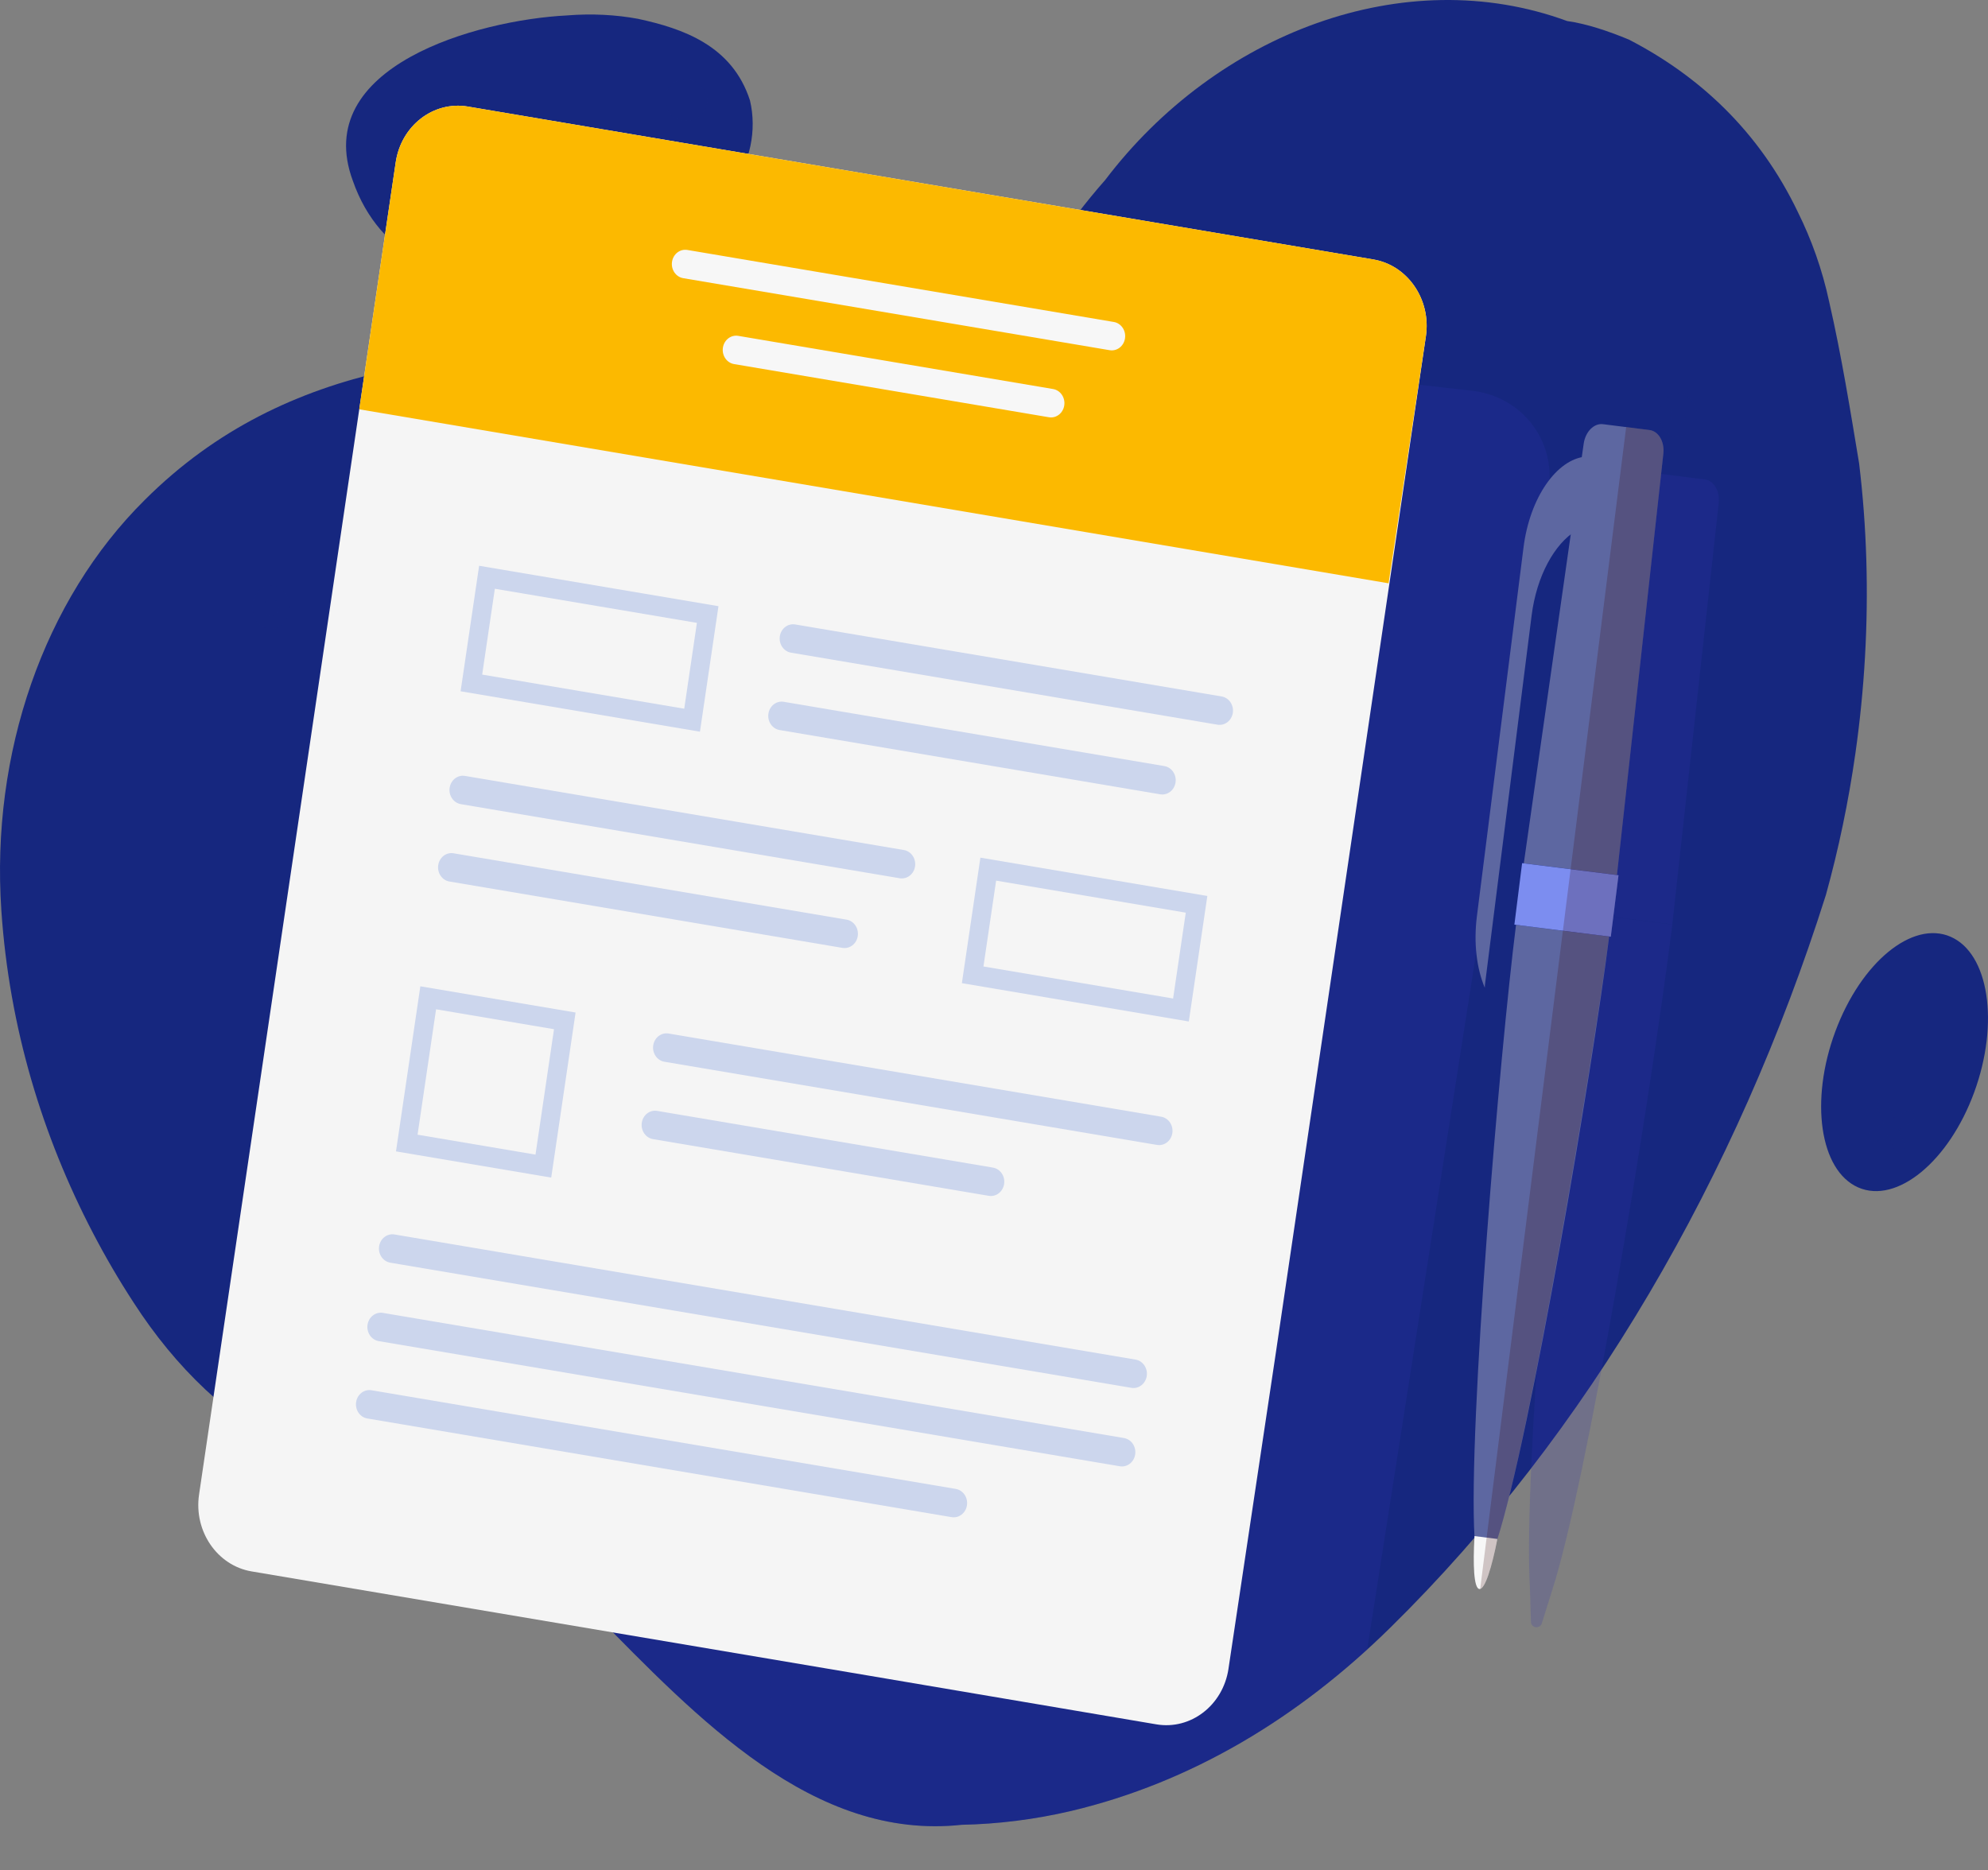 <svg viewBox="0 0 2144.21 2017.28" xmlns:xlink="http://www.w3.org/1999/xlink" xmlns="http://www.w3.org/2000/svg">
  <rect x="0" y="0" width="2144.21" height="2017.28" fill="#808080" stroke="none"/>
  <defs>
    <style>
      .cls-1 {
        fill: #360302;
        opacity: .21;
      }

      .cls-2 {
        fill: #f5f5f5;
      }

      .cls-3, .cls-4, .cls-5 {
        fill-rule: evenodd;
      }

      .cls-3, .cls-6 {
        fill: #f7f7f7;
      }

      .cls-7 {
        isolation: isolate;
      }

      .cls-8 {
        fill: #7c8df0;
      }

      .cls-4 {
        fill: #3235b0;
      }

      .cls-4, .cls-9 {
        opacity: .2;
      }

      .cls-4, .cls-9, .cls-10 {
        mix-blend-mode: multiply;
      }

      .cls-11 {
        clip-path: url(#clippath-1);
      }

      .cls-5 {
        fill: #5d67a1;
      }

      .cls-12 {
        mix-blend-mode: overlay;
      }

      .cls-12, .cls-13 {
        fill: #16277f;
      }

      .cls-14 {
        clip-path: url(#clippath);
      }

      .cls-15 {
        fill: #fcb900;
      }

      .cls-16 {
        clip-rule: evenodd;
      }

      .cls-16, .cls-17 {
        fill: none;
      }

      .cls-18 {
        fill: #ccd6ed;
      }

      .cls-9 {
        fill: #2e34b0;
      }

      .cls-19 {
        opacity: .37;
      }
    </style>
    <clipPath id="clippath">
      <path d="m1969.37,965.41c-95.88,303.24-256.36,580.53-469.72,790.32-99.32,97.74-214.95,167.18-344.53,197.88-39.79,9.31-79.12,14.09-117.92,14.89-159.87,17.32-284.38-114.25-397.39-229.28-92.25-93.58-210.64-118.46-322.48-172.67-70.3-35.63-127.83-91.15-173.11-161.25-15.81-24.25-30.52-49.42-44.06-75.41C45.98,1225.91,9.98,1108.95,1.45,982.06c-11.47-169.5,45.74-334.81,154.69-442.73,77.39-77.23,165.82-117.78,259.59-139.11,31.26-7.11,63.11-12.09,95.34-15.47,154.73-19.89,307.69,25.8,464.47-19.89,30.59-8.38,58.64-20.94,84.71-36.76,26.08-15.82,50.19-34.9,72.99-56.35,18.05-27.76,37.61-53.63,58.73-77.49,120.09-158.32,322.77-235.98,498.24-171.59,21.42,2.97,45.34,11.16,66.8,20.08,75.12,38.87,140.13,98.26,182.16,186.05,14.68,29.6,26.25,61.87,33.71,96.53,6.75,29.46,12.52,59.18,17.76,88.49,5.24,29.31,9.94,58.21,14.57,86.04,4.14,34.3,6.72,68.99,7.77,103.84,2.1,69.68-1.94,139.96-11.78,209.04-7.38,51.81-18.03,102.96-31.81,152.68ZM880.93,199.74c19.12-22.84,26.77-59.39,19.12-91.37-19.12-59.39-72.66-77.66-120.72-88.05-23.67-4.38-49.55-5.84-76.72-3.67-97.01,4.92-276.74,55.17-230.85,178.51,57.36,164.46,302.1,127.91,409.17,4.57Zm1222.93,810.76c-41.26-17.93-96.69,27.73-124.34,102.26-27.65,74.53-16.8,149.99,24.73,168.2,41.53,18.2,97.75-27.94,125.12-102.75,27.37-74.81,15.75-149.78-25.51-167.71Z" class="cls-17"></path>
    </clipPath>
    <clipPath id="clippath-1">
      <path d="m1693.01,584.64l-49.07,343.78-1.8-.22-11.16,88.32,1.85.23c-17.82,151.47-49.01,524.48-42.48,640.72-1.79,30.5-.72,55.95,5.25,56.7,6.01.76,13.41-23.52,19.3-53.42,35.12-109.89,99.52-493.34,120.65-650.44l1.84.23,8.36-66.34-1.74-.3,50.05-454.52c1.42-12.94-5.21-24.27-14.94-25.49l-50.16-6.3c-9.73-1.22-18.98,8.11-20.82,21l-2.89,20.26-12.24,85.79Z" class="cls-16"></path>
    </clipPath>
  </defs>
  <g class="cls-7">
    <g data-name="Layer 6" id="Layer_6">
      <g>
        <g>
          <path d="m1690.21,22.66c-175.47-64.39-378.15,13.27-498.24,171.59-21.12,23.87-40.68,49.73-58.73,77.49-22.8,21.46-46.91,40.53-72.99,56.35-26.08,15.82-54.12,28.38-84.71,36.76-156.79,45.68-309.75,0-464.47,19.89-32.23,3.38-64.08,8.36-95.34,15.47-93.77,21.34-182.2,61.88-259.59,139.11C47.19,647.25-10.02,812.55,1.45,982.06c8.53,126.89,44.53,243.86,98.71,347.84,13.54,26,28.25,51.17,44.06,75.41,45.28,70.1,102.82,125.62,173.11,161.25,111.84,54.21,230.23,79.09,322.48,172.67,113.02,115.03,237.52,246.6,397.39,229.28,38.8-.8,78.13-5.58,117.92-14.89,129.58-30.7,245.21-100.14,344.53-197.88,213.36-209.8,373.83-487.08,469.72-790.32,13.78-49.72,24.43-100.87,31.81-152.68,9.84-69.08,13.87-139.36,11.78-209.04-1.05-34.84-3.63-69.54-7.77-103.84-4.62-27.83-9.33-56.73-14.57-86.04-5.24-29.31-11-59.03-17.76-88.49-7.46-34.66-19.03-66.93-33.71-96.53-42.02-87.79-107.03-147.18-182.16-186.05-21.46-8.92-45.38-17.11-66.8-20.08Z" class="cls-13"></path>
          <path d="m611.47,16.65c-97.01,4.92-276.74,55.17-230.85,178.51,57.36,164.46,302.1,127.91,409.17,4.57,19.12-22.84,26.77-59.39,19.12-91.37-19.12-59.39-72.66-77.66-120.72-88.05-23.67-4.38-49.55-5.84-76.72-3.67Z" class="cls-13"></path>
          <path d="m2129.36,1178.21c27.37-74.81,15.75-149.78-25.51-167.71-41.26-17.93-96.69,27.73-124.34,102.26-27.65,74.53-16.8,149.99,24.73,168.2,41.53,18.2,97.75-27.94,125.12-102.75Z" class="cls-13"></path>
        </g>
        <g class="cls-19">
          <path d="m1450.82,633.88c-3,1.65-6.58.14-7.99-3.39l-20.58-51.45c-1.41-3.52-.12-7.72,2.89-9.37,3-1.65,6.58-.14,7.99,3.39l20.58,51.45c1.41,3.52.12,7.72-2.89,9.37Z" class="cls-12"></path>
          <path d="m1462.46,596.08l-43.86,24.14c-3,1.65-6.58.14-7.99-3.39-1.41-3.52-.12-7.72,2.89-9.37l43.86-24.14c3-1.65,6.58-.14,7.99,3.39,1.41,3.52.12,7.72-2.89,9.37Z" class="cls-12"></path>
          <path d="m1019.59,1616.34c-3,1.65-6.58.14-7.99-3.39l-17.61-44.03c-1.41-3.52-.12-7.72,2.89-9.37,3-1.65,6.58-.14,7.99,3.39l17.61,44.03c1.41,3.52.12,7.72-2.89,9.37Z" class="cls-12"></path>
          <path d="m1029.56,1583.99l-37.53,20.66c-3,1.65-6.58.14-7.99-3.39-1.41-3.52-.12-7.72,2.89-9.37l37.53-20.66c3-1.65,6.58-.14,7.99,3.39,1.41,3.53.12,7.72-2.89,9.37Z" class="cls-12"></path>
          <path d="m680.23,488.18c-18.26-9.11-18.26-27.39-25.91-45.66,0-4.57,7.65-13.71,11.47-9.14,7.65,13.71,11.47,31.98,17.32,45.53,1.41,3.49.12,7.64-2.88,9.27Z" class="cls-12"></path>
          <path d="m690.18,456.37c-16.74,4.42-28.21,22.69-47.33,18.12,11.47-18.27,26.77-31.98,50.21-27.22,1.41,3.44.12,7.51-2.88,9.1Z" class="cls-12"></path>
          <path d="m2051.33,1243.36c-3,1.65-6.58.14-7.99-3.39l-17.61-44.03c-1.41-3.52-.12-7.72,2.89-9.37,3-1.65,6.58-.14,7.99,3.39l17.61,44.03c1.41,3.52.12,7.72-2.89,9.37Z" class="cls-12"></path>
          <path d="m2061.3,1211.01l-37.53,20.66c-3,1.65-6.58.14-7.99-3.39-1.41-3.52-.12-7.72,2.89-9.37l37.53-20.66c3-1.65,6.58-.13,7.99,3.39,1.41,3.52.12,7.72-2.89,9.37Z" class="cls-12"></path>
          <path d="m300.81,676.33c-9.99,5.5-21.94.44-26.63-11.29-4.69-11.73-.37-25.74,9.62-31.24,9.99-5.5,21.94-.44,26.63,11.29,4.69,11.72.37,25.74-9.62,31.24Zm-11.91-29.77c-4,2.2-5.72,7.81-3.85,12.5,1.88,4.69,6.65,6.72,10.65,4.51,4-2.2,5.72-7.81,3.85-12.5-1.88-4.69-6.65-6.72-10.65-4.52Z" class="cls-12"></path>
          <path d="m1818.49,469.25c-9.99,5.5-21.94.44-26.63-11.29-4.69-11.72-.37-25.74,9.62-31.24,10-5.5,21.94-.44,26.63,11.29,4.69,11.73.37,25.74-9.62,31.24Zm-11.91-29.77c-4,2.2-5.72,7.81-3.85,12.5,1.88,4.69,6.66,6.72,10.65,4.51,4-2.2,5.72-7.81,3.85-12.5-1.88-4.69-6.65-6.71-10.65-4.51Z" class="cls-12"></path>
          <path d="m292.84,1334.9c-6.23,3.43-13.67.27-16.6-7.04-2.92-7.31-.23-16.04,5.99-19.47,6.23-3.43,13.67-.28,16.6,7.03,2.92,7.31.23,16.04-6,19.47Z" class="cls-12"></path>
          <path d="m744.79,130.3c-18.34.7-29.82-8.44-25.99-31.28,11.47-22.84,38.24-13.71,44.1,3.93,2.28,12.35-5.84,24.65-18.11,27.34Z" class="cls-12"></path>
          <path d="m1230.35,1848.99c-6.23,3.43-13.67.27-16.6-7.04-2.92-7.31-.23-16.04,5.99-19.47,6.23-3.43,13.67-.28,16.6,7.03,2.92,7.31.23,16.04-6,19.47Z" class="cls-12"></path>
          <path d="m853.68,1840.15c-8.14,4.48-17.86.36-21.68-9.19-3.82-9.55-.31-20.96,7.83-25.44,8.14-4.48,17.86-.36,21.68,9.19,3.82,9.54.3,20.96-7.83,25.43Zm-8.75-21.87c-2.14,1.18-3.06,4.18-2.06,6.69,1,2.51,3.56,3.59,5.7,2.41,2.14-1.18,3.06-4.18,2.06-6.69-1.01-2.51-3.56-3.6-5.7-2.42Z" class="cls-12"></path>
          <path d="m1697.78,1437.79c-8.14,4.48-17.86.36-21.68-9.19-3.82-9.55-.3-20.96,7.83-25.44,8.14-4.48,17.86-.36,21.68,9.19,3.82,9.54.3,20.96-7.83,25.43Zm-8.75-21.87c-2.14,1.18-3.06,4.18-2.06,6.69,1,2.51,3.56,3.59,5.7,2.42,2.14-1.18,3.06-4.18,2.06-6.69-1-2.51-3.56-3.6-5.7-2.42Z" class="cls-12"></path>
        </g>
      </g>
    </g>
    <g data-name="Layer 8" id="Layer_8">
      <g class="cls-14">
        <path d="m1339.14,2016.64l-688.89-77.69c-53.85-6.08-90.92-54.02-82.65-106.91l219.52-1404.2c8.21-52.53,58.08-90.11,111.57-84.07l688.88,77.7c53.85,6.07,90.92,54.02,82.65,106.91l-219.53,1404.2c-8.21,52.53-58.08,90.11-111.57,84.07Z" class="cls-9"></path>
      </g>
      <g>
        <path d="m1325.03,1800.16c-5.91,39.43-40.72,66.27-77.81,59.99l-309.03-52.36-666.8-112.62c-37.14-6.27-62.52-43.38-56.69-82.88L426.8,175.1c5.83-39.5,40.66-66.44,77.8-60.17l976.65,164.95c37.14,6.27,62.52,43.38,56.69,82.88l-161.95,1097.3-50.98,340.09Z" class="cls-2"></path>
        <g>
          <g>
            <path d="m1066.46,1290l-362.16-61.17c-7.91-1.34-13.31-9.23-12.07-17.64h0c1.24-8.41,8.65-14.14,16.56-12.81l362.16,61.17c7.91,1.34,13.31,9.23,12.07,17.64h0c-1.24,8.41-8.66,14.14-16.56,12.81Z" class="cls-18"></path>
            <path d="m1247.91,1235.1l-531.29-89.73c-7.91-1.34-13.31-9.23-12.07-17.64h0c1.24-8.41,8.65-14.14,16.56-12.81l531.29,89.73c7.91,1.34,13.31,9.23,12.07,17.64h0c-1.24,8.41-8.66,14.14-16.56,12.81Z" class="cls-18"></path>
            <path d="m594.53,1270.34l-167.43-28.28,26.28-178.08,167.43,28.28-26.28,178.08Zm-144.16-46.28l127.2,21.48,19.97-135.28-127.2-21.48-19.97,135.29Z" class="cls-18"></path>
          </g>
          <g>
            <path d="m484.73,950.94l423.88,71.59c7.91,1.33,15.32-4.4,16.56-12.81h0c1.24-8.41-4.16-16.31-12.07-17.64l-423.88-71.59c-7.91-1.34-15.32,4.4-16.56,12.81h0c-1.24,8.41,4.16,16.31,12.07,17.64Z" class="cls-18"></path>
            <path d="m497.05,867.48l473.34,79.94c7.91,1.34,15.32-4.4,16.56-12.81h0c1.24-8.41-4.16-16.31-12.07-17.64l-473.34-79.95c-7.9-1.34-15.32,4.4-16.56,12.81h0c-1.24,8.41,4.16,16.31,12.07,17.64Z" class="cls-18"></path>
            <path d="m1057.43,925.2l244.78,41.34-19.98,135.39-244.78-41.34,19.98-135.39Zm221.51,59.34l-204.55-34.55-13.67,92.6,204.55,34.55,13.67-92.6Z" class="cls-18"></path>
          </g>
          <g>
            <path d="m840.86,787.53l410.5,69.33c7.91,1.34,15.32-4.4,16.56-12.81h0c1.24-8.41-4.16-16.31-12.07-17.64l-410.5-69.33c-7.91-1.34-15.32,4.4-16.56,12.81h0c-1.24,8.41,4.16,16.31,12.07,17.64Z" class="cls-18"></path>
            <path d="m853.18,704.07l459.96,77.69c7.91,1.34,15.32-4.4,16.56-12.81h0c1.24-8.41-4.16-16.31-12.07-17.64l-459.96-77.69c-7.9-1.34-15.32,4.4-16.56,12.81h0c-1.24,8.41,4.16,16.31,12.07,17.64Z" class="cls-18"></path>
            <path d="m516.77,610.33l258.16,43.6-19.98,135.39-258.16-43.6,19.98-135.39Zm234.89,61.6l-217.93-36.81-13.67,92.6,217.93,36.81,13.67-92.6Z" class="cls-18"></path>
          </g>
          <g>
            <path d="m1026.37,1636.63l-630.2-106.44c-7.91-1.34-13.31-9.23-12.07-17.64h0c1.24-8.41,8.65-14.14,16.56-12.81l630.2,106.44c7.91,1.34,13.31,9.23,12.07,17.64h0c-1.24,8.41-8.66,14.14-16.56,12.81Z" class="cls-18"></path>
            <path d="m1207.82,1581.74l-799.33-135c-7.91-1.33-13.31-9.23-12.07-17.64h0c1.24-8.41,8.65-14.14,16.56-12.81l799.33,135c7.91,1.34,13.31,9.23,12.07,17.64h0c-1.24,8.41-8.66,14.14-16.56,12.81Z" class="cls-18"></path>
            <path d="m1220.3,1497.13l-799.33-135c-7.91-1.33-13.31-9.23-12.07-17.64h0c1.24-8.41,8.65-14.14,16.56-12.81l799.33,135c7.91,1.34,13.31,9.23,12.07,17.64h0c-1.24,8.41-8.66,14.14-16.56,12.81Z" class="cls-18"></path>
          </g>
          <g>
            <path d="m1497.68,629.24L387.48,441.54l39.32-266.44c5.83-39.5,40.66-66.44,77.8-60.17l976.65,164.95c37.14,6.27,62.52,43.38,56.69,82.88l-40.27,266.48Z" class="cls-15"></path>
            <path d="m736.89,300.09l459.96,77.69c7.91,1.34,15.32-4.4,16.56-12.81h0c1.24-8.41-4.16-16.31-12.07-17.64l-459.96-77.69c-7.9-1.34-15.32,4.4-16.56,12.81h0c-1.24,8.41,4.16,16.31,12.07,17.64Z" class="cls-6"></path>
            <path d="m791.77,392.76l339.56,57.35c7.9,1.34,15.32-4.4,16.56-12.81h0c1.24-8.41-4.16-16.31-12.07-17.64l-339.56-57.35c-7.9-1.34-15.32,4.4-16.56,12.81h0c-1.24,8.41,4.16,16.31,12.07,17.64Z" class="cls-6"></path>
          </g>
        </g>
      </g>
      <g>
        <path d="m1803.71,997.21l-100.48-12.62,64.61-452.69c1.84-12.89,11.09-22.23,20.82-21l50.16,6.3c9.73,1.22,16.37,12.55,14.94,25.49l-50.05,454.52Zm-100.42-12.48c-25.76,203.23-60.27,606.98-53.19,727.15l1.13,37.66c.2,6.76,9.69,8.07,11.72,1.62l11.38-36.24c36.56-113.52,102.68-506.45,129.43-717.57l-100.48-12.63Z" class="cls-4"></path>
        <path d="m1700.07,572.31l10.08-79.74c-31.09,2.94-60.1,44.04-66.92,97.98l-50.28,397.86c-3.69,29.21-.17,56.5,8.49,77.08.13-1.23.09-2.39.24-3.62l50.28-397.85c5.41-42.79,24.82-77.58,48.11-91.69Z" class="cls-5"></path>
        <path d="m1744.01,943.9l-100.48-12.62,64.61-452.69c1.84-12.89,11.09-22.23,20.82-21l50.16,6.3c9.73,1.22,16.37,12.55,14.94,25.49l-50.05,454.52Zm-108.87,53.8c-17.31,136.95-51.82,540.7-44.74,660.87l24.23,3.04c36.56-113.52,102.67-506.45,120.98-651.29l-100.48-12.63Z" class="cls-5"></path>
        <path d="m1590.38,1657.06c-1.83,30.68-.77,56.35,5.23,57.11,6.05.76,13.52-23.83,19.42-54.01l-24.65-3.1Z" class="cls-3"></path>
        <rect transform="translate(515.68 2526.19) rotate(-82.84)" height="104.8" width="66.86" y="918.44" x="1656.13" class="cls-8"></rect>
        <g class="cls-10">
          <g class="cls-11">
            <rect transform="translate(153.01 -203.22) rotate(7.16)" height="1323.73" width="58.53" y="459.21" x="1671.21" class="cls-1"></rect>
          </g>
        </g>
      </g>
    </g>
  </g>
</svg>